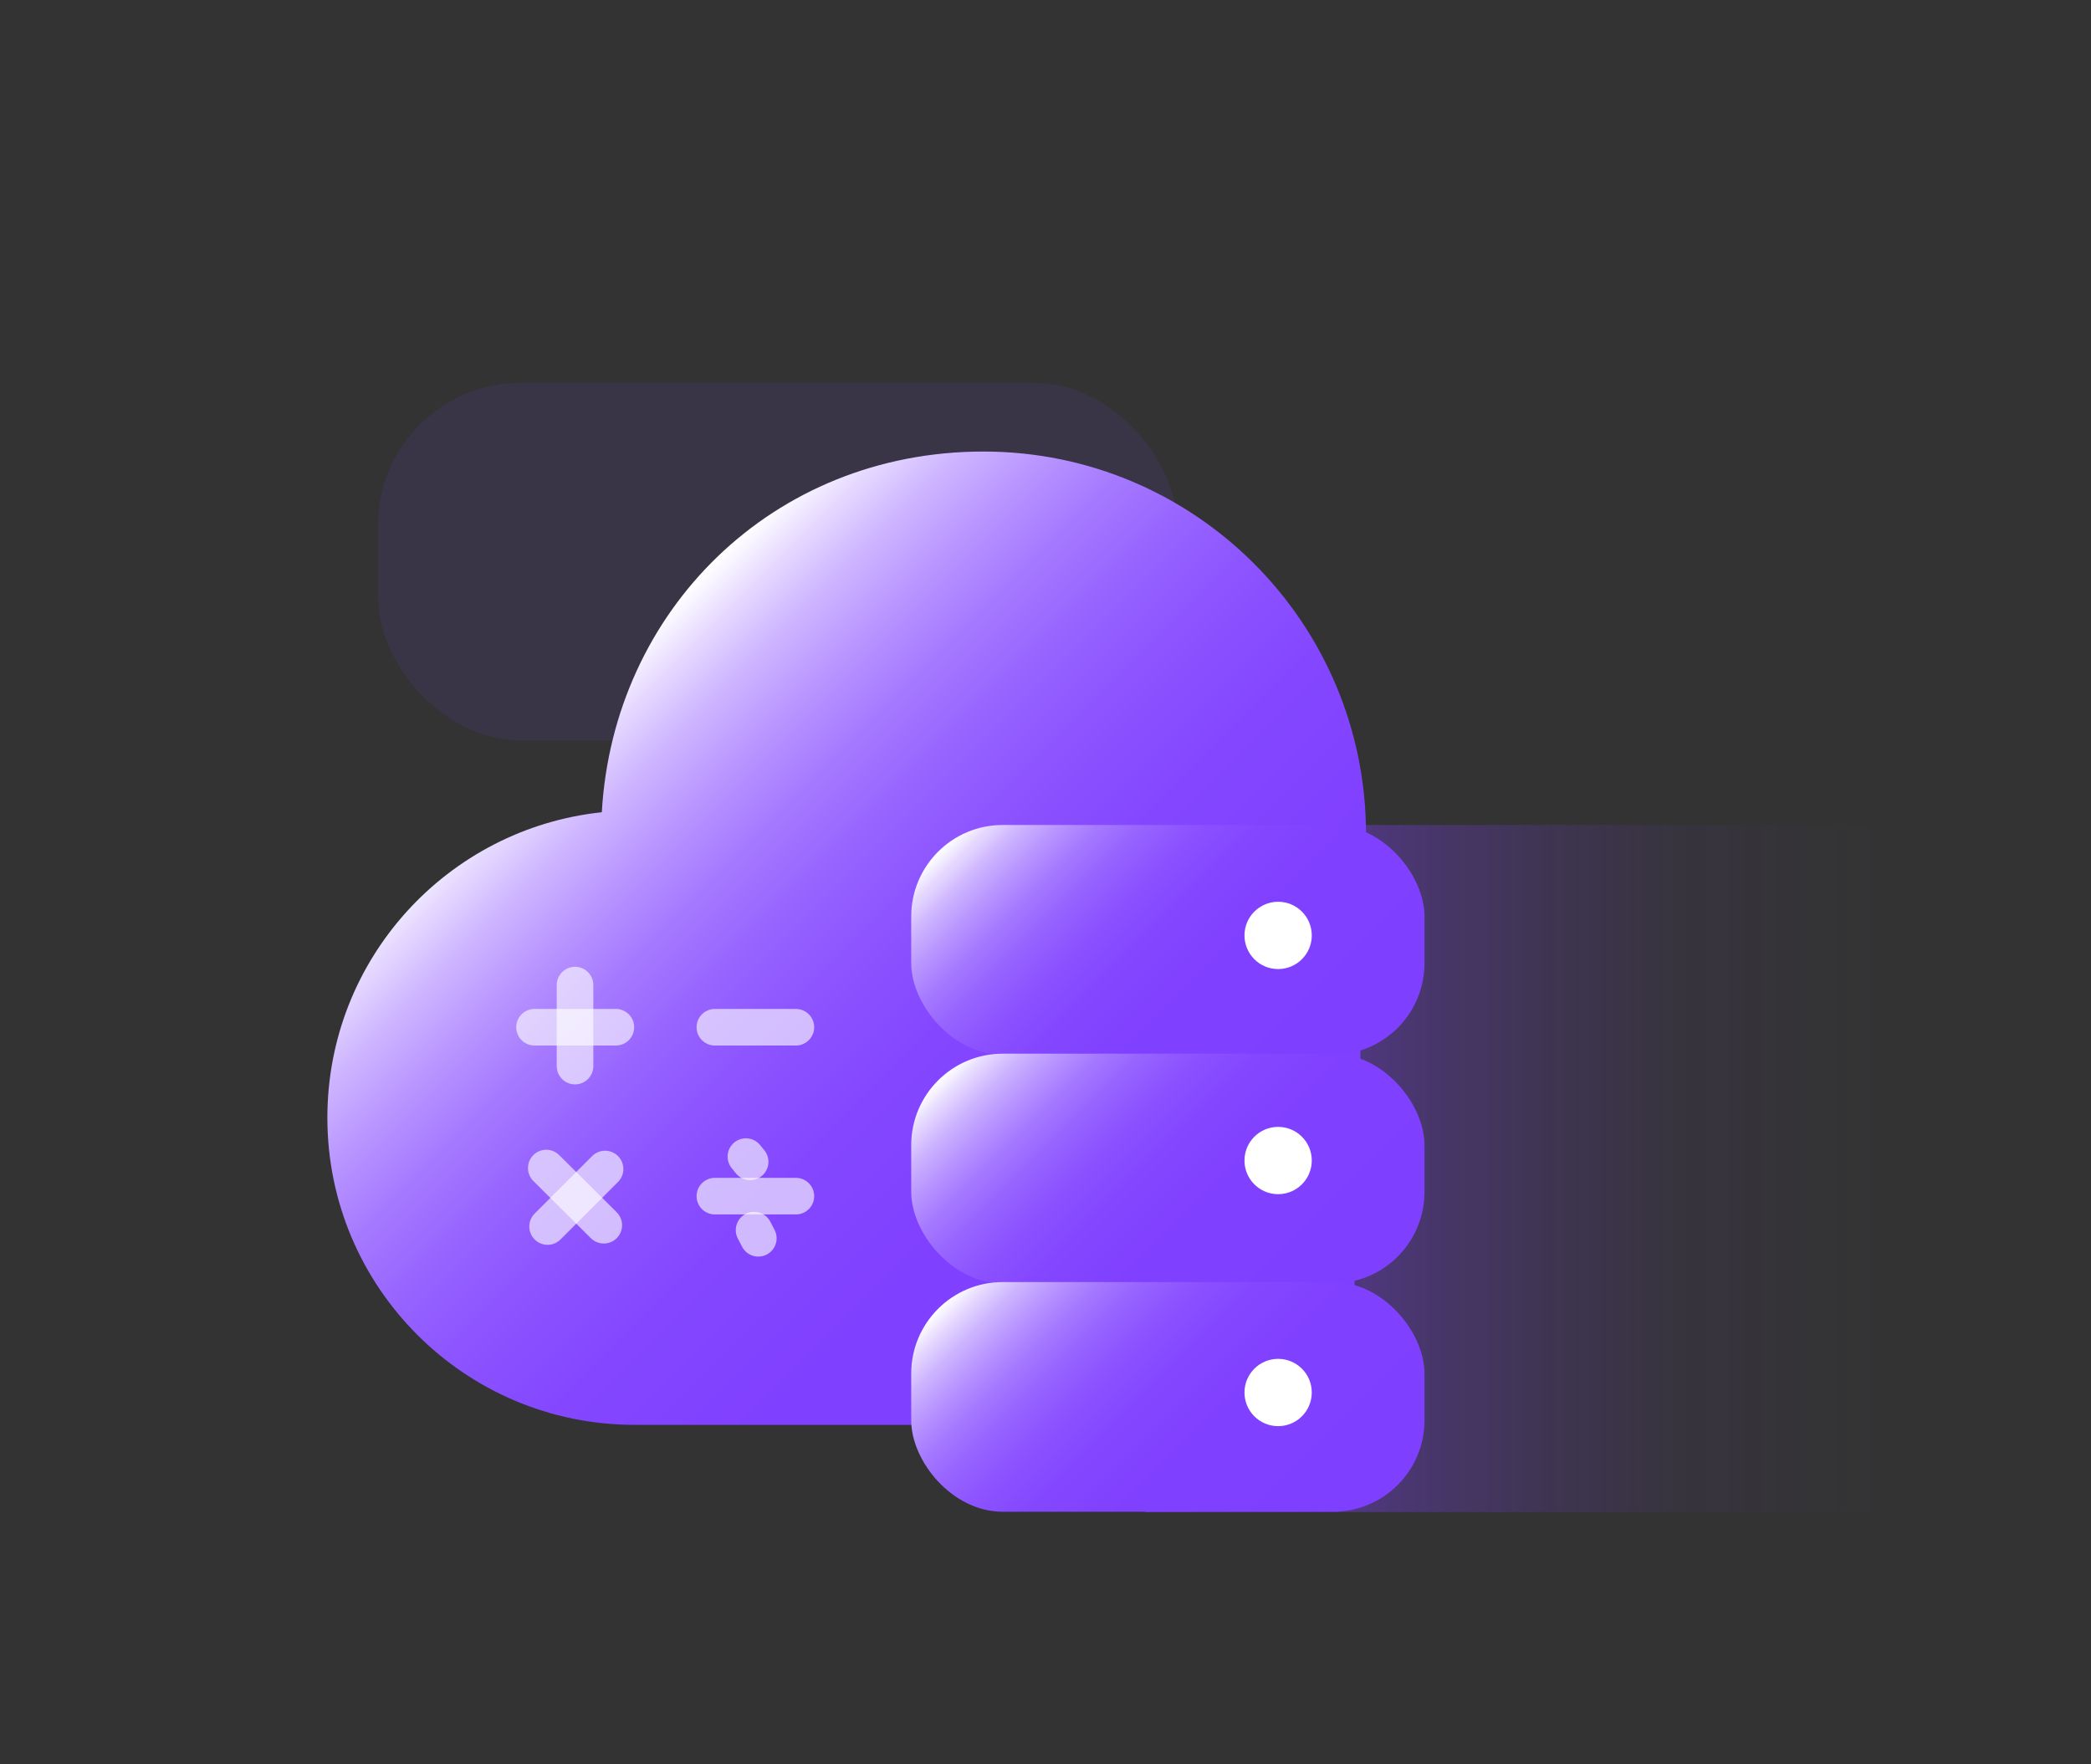<?xml version="1.0" encoding="UTF-8"?><svg id="_图层_1" xmlns="http://www.w3.org/2000/svg" xmlns:xlink="http://www.w3.org/1999/xlink" viewBox="0 0 64 54"><rect x="0" y="0" width="64" height="54" fill="#333333" stroke="none"/><defs><style>.cls-1{fill:#7f3fff;opacity:.1;}.cls-2{fill:#fff;}.cls-3{fill:none;opacity:.62;stroke:#fff;stroke-linecap:round;stroke-linejoin:round;stroke-width:1.12px;}.cls-4{fill:url(#_未命名的渐变_11);}.cls-5{fill:url(#_未命名的渐变_12);}.cls-6{fill:url(#_未命名的渐变_12-4);}.cls-7{fill:url(#_未命名的渐变_12-3);}.cls-8{fill:url(#_未命名的渐变_12-2);}</style><linearGradient id="_未命名的渐变_11" x1="35.04" y1="35.76" x2="58.21" y2="35.76" gradientUnits="userSpaceOnUse"><stop offset="0" stop-color="#7f3fff" stop-opacity=".7"/><stop offset=".1" stop-color="#7f3fff" stop-opacity=".57"/><stop offset=".25" stop-color="#7f3fff" stop-opacity=".4"/><stop offset=".4" stop-color="#7f3fff" stop-opacity=".25"/><stop offset=".55" stop-color="#7f3fff" stop-opacity=".14"/><stop offset=".7" stop-color="#7f3fff" stop-opacity=".06"/><stop offset=".85" stop-color="#7f3fff" stop-opacity=".02"/><stop offset="1" stop-color="#7f3fff" stop-opacity="0"/></linearGradient><linearGradient id="_未命名的渐变_12" x1="40.73" y1="44.21" x2="17.79" y2="21.27" gradientUnits="userSpaceOnUse"><stop offset="0" stop-color="#7f3fff"/><stop offset=".39" stop-color="#8040ff"/><stop offset=".54" stop-color="#8447ff"/><stop offset=".64" stop-color="#8c53ff"/><stop offset=".72" stop-color="#9764ff"/><stop offset=".79" stop-color="#a67aff"/><stop offset=".85" stop-color="#b895ff"/><stop offset=".91" stop-color="#ceb5ff"/><stop offset=".96" stop-color="#e6daff"/><stop offset="1" stop-color="#fff"/></linearGradient><linearGradient id="_未命名的渐变_12-2" x1="40.61" y1="33.63" x2="30.88" y2="23.9" xlink:href="#_未命名的渐变_12"/><linearGradient id="_未命名的渐变_12-3" x1="40.61" y1="40.62" x2="30.88" y2="30.9" xlink:href="#_未命名的渐变_12"/><linearGradient id="_未命名的渐变_12-4" x1="40.61" y1="47.62" x2="30.88" y2="37.89" xlink:href="#_未命名的渐变_12"/></defs><rect class="cls-1" x="11.57" y="11.72" width="24.46" height="10.94" rx="4.36" ry="4.36"/><rect class="cls-4" x="35.04" y="25.25" width="23.17" height="21.03"/><path class="cls-5" d="M41.81,25.53c0-6.47-5.24-11.71-11.71-11.71s-11.33,4.89-11.68,11.04c-4.72,.5-8.4,4.49-8.4,9.35,0,5.19,4.21,9.4,9.4,9.4h21.93l.46-18.07Z"/><rect class="cls-8" x="27.89" y="25.25" width="15.71" height="7.03" rx="2.8" ry="2.8"/><circle class="cls-2" cx="39.12" cy="28.63" r="1.03"/><rect class="cls-7" x="27.89" y="32.25" width="15.71" height="7.03" rx="2.8" ry="2.8"/><circle class="cls-2" cx="39.12" cy="35.52" r="1.03"/><rect class="cls-6" x="27.89" y="39.24" width="15.71" height="7.03" rx="2.8" ry="2.8"/><circle class="cls-2" cx="39.12" cy="42.62" r="1.03"/><line class="cls-3" x1="16.36" y1="31.44" x2="18.85" y2="31.44"/><line class="cls-3" x1="21.88" y1="31.44" x2="24.36" y2="31.44"/><line class="cls-3" x1="21.88" y1="36.61" x2="24.36" y2="36.61"/><line class="cls-3" x1="17.6" y1="32.63" x2="17.6" y2="30.15"/><line class="cls-3" x1="16.76" y1="37.54" x2="18.52" y2="35.78"/><line class="cls-3" x1="18.48" y1="37.5" x2="16.72" y2="35.75"/><line class="cls-3" x1="22.83" y1="35.4" x2="22.96" y2="35.56"/><line class="cls-3" x1="23.08" y1="37.65" x2="23.21" y2="37.9"/></svg>